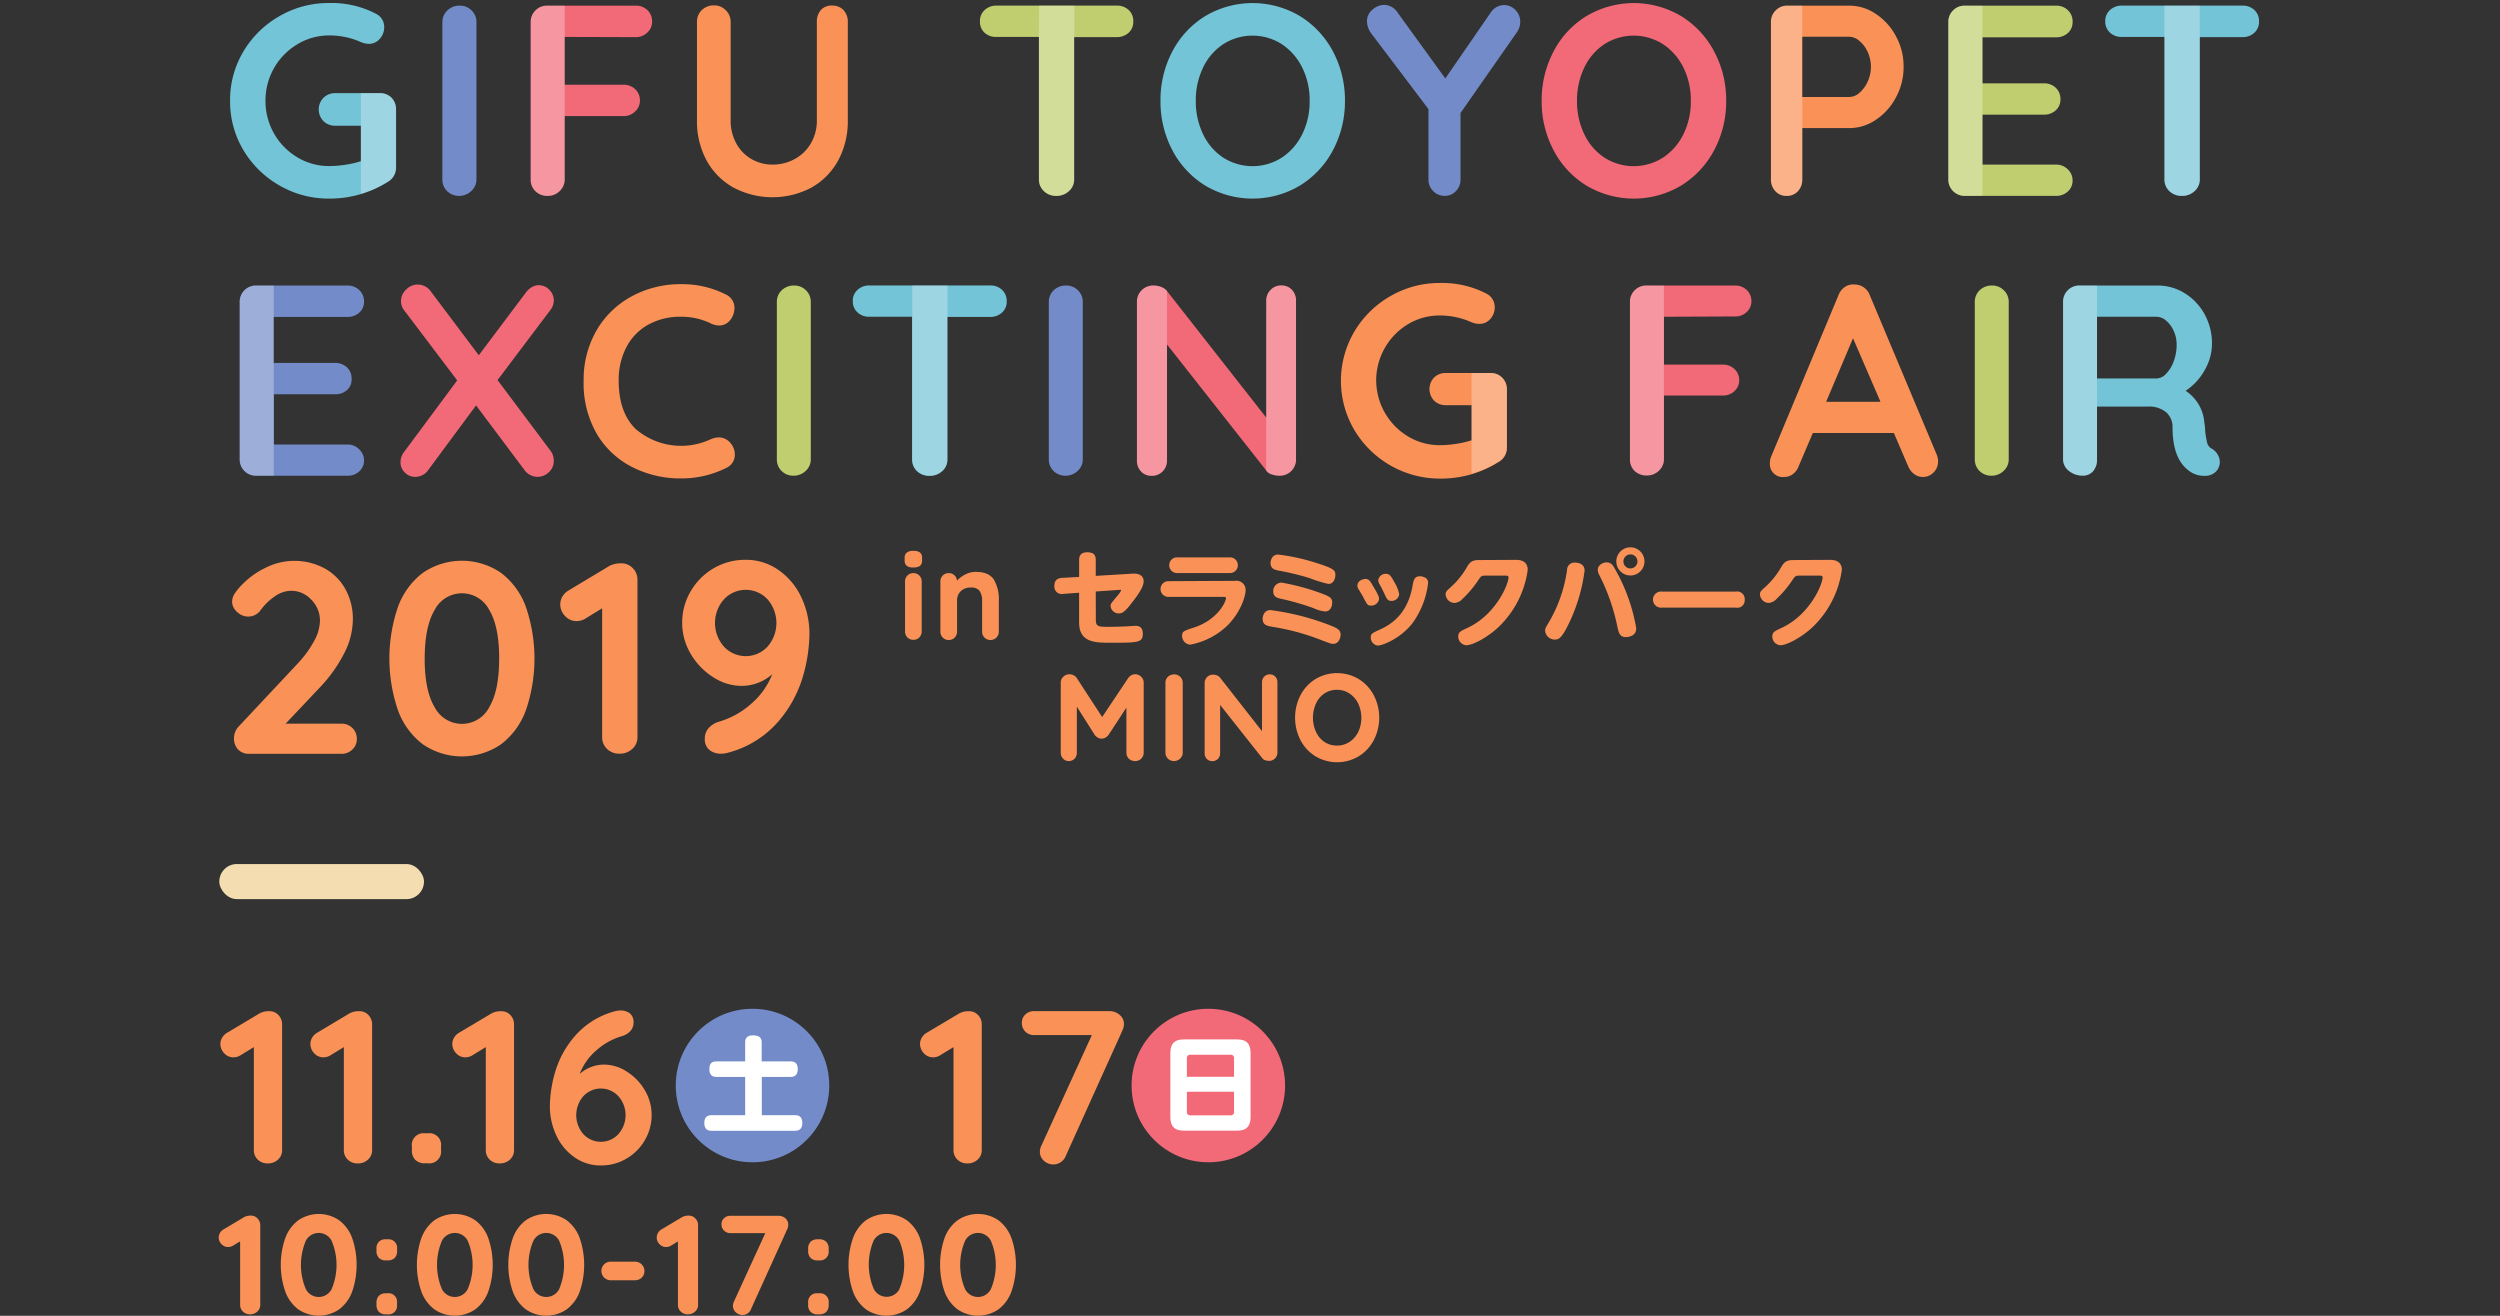 <svg xmlns="http://www.w3.org/2000/svg" width="570" height="300" viewBox="0 0 570 300"><rect x="0" y="0" width="570" height="300" fill="#333333" stroke="none"/><defs><style>.a{fill:none}.b{fill:#738cc9}.c{fill:#f26a78}.d,.f{fill:#fa9257}.e{fill:#fff}.f{stroke:#fa9257;stroke-miterlimit:10;stroke-width:.5px}.h{fill:#73c4d6}.i{fill:#c0ce6f}</style></defs><path class="a" d="M0 0h570v300H0z"/><path class="a" d="M50 0h470v300H50z"/><circle class="b" cx="171.57" cy="247.5" r="17.5"/><circle class="c" cx="275.5" cy="247.5" r="17.5"/><path class="d" d="M80.36 166a3.39 3.39 0 011 2.48 3.2 3.2 0 01-1 2.39 3.44 3.44 0 01-2.48 1H56.81a3.32 3.32 0 01-2.54-1 3.6 3.6 0 01-.92-2.54 3.88 3.88 0 011.11-2.73L68 151.15a24.34 24.34 0 003.62-5 9.93 9.93 0 001.33-4.62 6.73 6.73 0 00-2-4.83 6.21 6.21 0 00-4.59-2 6.52 6.52 0 00-3.62 1.21 13.28 13.28 0 00-3.31 3.19 3.43 3.43 0 01-2.85 1.48 3.63 3.63 0 01-2.51-1.05 3.13 3.13 0 01-1.15-2.35 3.5 3.5 0 01.62-1.89 13.41 13.41 0 011.86-2.2 18.74 18.74 0 015.45-3.78 14.26 14.26 0 016-1.43 14.4 14.4 0 017.15 1.71 12 12 0 014.77 4.77 13.93 13.93 0 011.68 6.87 17.14 17.14 0 01-2 7.78 33.21 33.21 0 01-5.45 7.65L65.12 165h12.76a3.39 3.39 0 012.48 1zM96.37 169.67a17 17 0 01-5.67-7.84 36.46 36.46 0 010-23.35 17 17 0 015.67-7.84 15.75 15.75 0 0117.9 0 17 17 0 015.67 7.84 36.46 36.46 0 010 23.35 17 17 0 01-5.67 7.84 15.75 15.75 0 01-17.9 0zm15.18-8.43q2.25-3.77 2.26-11.08t-2.26-11.09a7 7 0 00-12.45 0q-2.26 3.78-2.27 11.09t2.27 11.08a7 7 0 0012.45 0zM144.29 129.56a3.71 3.71 0 011.05 2.69v35.81a3.49 3.49 0 01-1.18 2.69 4.09 4.09 0 01-2.91 1.09 3.92 3.92 0 01-2.85-1.09 3.61 3.61 0 01-1.11-2.69v-29.37l-3.84 2.36a3.81 3.81 0 01-2 .56 3.46 3.46 0 01-2.63-1.18 3.75 3.75 0 01-1.08-2.6 3.53 3.53 0 01.52-1.86 3.8 3.8 0 011.4-1.36L139 129a5.68 5.68 0 012.67-.56 3.51 3.51 0 012.62 1.12zM177.62 130.05a15.62 15.62 0 015.14 6.26 19.37 19.37 0 011.79 8.27 35.78 35.78 0 01-1.57 9.94 27.47 27.47 0 01-5.77 10.26 22.78 22.78 0 01-11.36 6.87 5.63 5.63 0 01-1.43.19 4.13 4.13 0 01-2.66-.84 3.13 3.13 0 01-1.06-2.63 3.52 3.52 0 01.9-2.39 5 5 0 012.39-1.45 19.11 19.11 0 007.21-4 17.16 17.16 0 004.87-6.81 10.56 10.56 0 01-7.06 2.66 11.87 11.87 0 01-6.35-1.95 15.45 15.45 0 01-5.12-5.26 13.73 13.73 0 01-2-7.16 14 14 0 011.95-7.22 14.44 14.44 0 015.24-5.23 14.09 14.09 0 017.25-1.92 12.8 12.8 0 017.64 2.41zM175 147.43a8.2 8.2 0 000-10.78 6.78 6.78 0 00-9.94 0 8.14 8.14 0 000 10.78 6.78 6.78 0 009.94 0zM84 231.43a3 3 0 01.84 2.16v28.64a2.81 2.81 0 01-.94 2.16 3.32 3.32 0 01-2.33.87 3.11 3.11 0 01-2.28-.87 2.87 2.87 0 01-.89-2.16v-23.49l-3.08 1.88a3 3 0 01-1.58.45 2.75 2.75 0 01-2.11-.94 3 3 0 01-.86-2.08 2.82 2.82 0 01.42-1.49 3.13 3.13 0 011.11-1.09l7.48-4.47a4.55 4.55 0 012.14-.45 2.79 2.79 0 012.08.88zM94.68 264.44a3 3 0 01-.77-2.21v-.84a2.67 2.67 0 013-3h.65a2.67 2.67 0 013 3v.84a2.69 2.69 0 01-3 3h-.65a3 3 0 01-2.23-.79zM116.36 231.43a3 3 0 01.84 2.16v28.64a2.81 2.81 0 01-.94 2.16 3.32 3.32 0 01-2.33.87 3.13 3.13 0 01-2.28-.87 2.91 2.91 0 01-.89-2.16v-23.49l-3.07 1.88a3 3 0 01-1.59.45 2.75 2.75 0 01-2.11-.94 3 3 0 01-.86-2.08 2.82 2.82 0 01.42-1.49 3.13 3.13 0 011.11-1.09l7.49-4.46a4.48 4.48 0 012.13-.45 2.79 2.79 0 012.08.87zM142.9 244.32a12.31 12.31 0 014.09 4.21 11 11 0 011.58 5.72A11.19 11.19 0 01147 260a11.5 11.5 0 01-4.19 4.18 11.21 11.21 0 01-5.8 1.54 10.16 10.16 0 01-6.09-1.91 12.35 12.35 0 01-4.11-5 15.52 15.52 0 01-1.44-6.62 28.67 28.67 0 011.26-7.95 21.79 21.79 0 014.61-8.2 18.26 18.26 0 019.1-5.51 5.06 5.06 0 011.13-.14 3.39 3.39 0 012.14.66 2.54 2.54 0 01.84 2.11 2.81 2.81 0 01-.72 1.91 4 4 0 01-1.91 1.16 15.32 15.32 0 00-5.77 3.18 13.53 13.53 0 00-3.89 5.45 8.41 8.41 0 015.65-2.13 9.51 9.51 0 015.09 1.59zm-1.9 14.25a6.53 6.53 0 000-8.63 5.43 5.43 0 00-8 0 6.56 6.56 0 000 8.63 5.43 5.43 0 008 0z"/><path class="e" d="M180.17 242c.5 0 1.72 0 1.72 1.74 0 1.56-.89 1.8-1.72 1.8h-6.48v8.72h7.5c.56 0 1.74.05 1.74 1.77 0 1.53-.87 1.79-1.74 1.79H162.3c-.51 0-1.72 0-1.72-1.77 0-1.53.88-1.79 1.72-1.79h7.6v-8.72h-6.42c-.54 0-1.74 0-1.74-1.75s.94-1.79 1.74-1.79h6.42v-4.43c0-1.11.75-1.51 1.76-1.51s2 .26 2 1.51V242z"/><path class="d" d="M223 231.43a3 3 0 01.84 2.16v28.64a2.81 2.81 0 01-.94 2.16 3.32 3.32 0 01-2.33.87 3.11 3.11 0 01-2.28-.87 2.91 2.91 0 01-.89-2.16v-23.49l-3.07 1.88a3 3 0 01-1.59.45 2.75 2.75 0 01-2.11-.94 3 3 0 01-.86-2.08 2.82 2.82 0 01.42-1.49 3.13 3.13 0 011.11-1.09l7.49-4.46a4.48 4.48 0 012.13-.45 2.79 2.79 0 012.08.87zM255.26 231.38a2.65 2.65 0 011 2.11 3.4 3.4 0 01-.3 1.34l-13 28.79a2.86 2.86 0 01-1.16 1.38 2.89 2.89 0 01-1.63.49 3.09 3.09 0 01-2.16-.84 2.67 2.67 0 01-.92-2 3.15 3.15 0 01.3-1.34L248.94 236h-13.19a2.72 2.72 0 01-2.77-2.78 2.56 2.56 0 01.79-1.91 2.75 2.75 0 012-.77H253a3.43 3.43 0 012.26.84z"/><path class="e" d="M285.13 254.56c0 2.5-1.13 3.23-3.2 3.23h-11.86c-2.1 0-3.23-.73-3.23-3.23V240.2c0-2.5 1.13-3.21 3.23-3.21h11.86c2.05 0 3.2.69 3.2 3.21zm-3.77-9.05v-4.22a.73.73 0 00-.8-.81h-9.17a.72.72 0 00-.78.81v4.22zm-10.75 3.41v4.58a.72.72 0 00.78.8h9.17a.73.73 0 00.8-.8v-4.58z"/><path class="f" d="M68.13 298.31a8.62 8.62 0 01-2.88-4 18.43 18.43 0 010-11.86 8.62 8.62 0 012.88-4 8 8 0 019.08 0 8.62 8.62 0 012.88 4 18.61 18.61 0 010 11.86 8.62 8.62 0 01-2.88 4 8 8 0 01-9.08 0zm7.7-4.27a14.36 14.36 0 000-11.26 3.56 3.56 0 00-6.32 0 14.36 14.36 0 000 11.26 3.56 3.56 0 006.32 0zM86.58 286.63a1.91 1.91 0 01-.49-1.4v-.53a1.71 1.71 0 011.91-1.89h.41a1.7 1.7 0 011.88 1.89v.53a1.9 1.9 0 01-.48 1.4 1.88 1.88 0 01-1.4.49H88a1.88 1.88 0 01-1.42-.49zm0 12.3a1.92 1.92 0 01-.49-1.4V297a1.94 1.94 0 01.49-1.4 1.92 1.92 0 011.4-.48h.41a1.68 1.68 0 011.88 1.88v.54a1.68 1.68 0 01-1.88 1.88H88a1.92 1.92 0 01-1.42-.49zM99.16 298.31a8.62 8.62 0 01-2.88-4 18.43 18.43 0 010-11.86 8.62 8.62 0 012.88-4 8 8 0 019.08 0 8.62 8.62 0 012.88 4 18.61 18.61 0 010 11.86 8.62 8.62 0 01-2.88 4 8 8 0 01-9.08 0zm7.7-4.27a14.36 14.36 0 000-11.26 3.56 3.56 0 00-6.32 0 14.36 14.36 0 000 11.26 3.56 3.56 0 006.32 0zM120 298.31a8.61 8.61 0 01-2.87-4 18.43 18.43 0 010-11.86 8.61 8.61 0 012.87-4 8 8 0 019.09 0 8.62 8.62 0 012.88 4 18.61 18.61 0 010 11.86 8.62 8.62 0 01-2.88 4 8 8 0 01-9.09 0zm7.71-4.27a14.47 14.47 0 000-11.26 3.56 3.56 0 00-6.32 0 14.36 14.36 0 000 11.26 3.56 3.56 0 006.32 0zM137.92 291.11a1.9 1.9 0 010-2.67 1.87 1.87 0 011.37-.53h5.47a1.88 1.88 0 011.92 1.91 1.75 1.75 0 01-.55 1.31 2 2 0 01-1.37.52h-5.47a1.88 1.88 0 01-1.37-.54zM158.37 278a1.85 1.85 0 01.54 1.36v18.14a1.76 1.76 0 01-.6 1.36 2.09 2.09 0 01-1.48.55 2 2 0 01-1.44-.55 1.8 1.8 0 01-.57-1.36v-14.91l-1.95 1.2a1.89 1.89 0 01-1 .28 1.75 1.75 0 01-1.34-.6 1.86 1.86 0 01-.55-1.32 1.77 1.77 0 01.27-.94 1.93 1.93 0 01.7-.69l4.75-2.83a2.87 2.87 0 011.35-.28 1.74 1.74 0 011.32.59zM178.86 277.92a1.68 1.68 0 01.61 1.34 2.08 2.08 0 01-.19.85L171 298.38a1.78 1.78 0 01-.69.88 1.82 1.82 0 01-1 .31 2 2 0 01-1.36-.53 1.7 1.7 0 01-.59-1.29 2.07 2.07 0 01.19-.85l7.33-16h-8.37a1.73 1.73 0 01-1.76-1.76 1.62 1.62 0 01.51-1.21 1.73 1.73 0 011.25-.48h11a2.18 2.18 0 011.35.47zM185 286.63a1.87 1.87 0 01-.49-1.4v-.53a1.88 1.88 0 01.49-1.4 1.91 1.91 0 011.4-.49h.4a1.91 1.91 0 011.4.49 1.88 1.88 0 01.49 1.4v.53a1.71 1.71 0 01-1.89 1.89h-.4a1.87 1.87 0 01-1.4-.49zm0 12.3a1.88 1.88 0 01-.49-1.4V297a1.7 1.7 0 011.89-1.88h.4a1.7 1.7 0 011.89 1.88v.54a1.88 1.88 0 01-.49 1.4 1.9 1.9 0 01-1.4.48h-.4a1.9 1.9 0 01-1.4-.49zM197.56 298.31a8.61 8.61 0 01-2.87-4 18.43 18.43 0 010-11.86 8.61 8.61 0 012.87-4 8 8 0 019.09 0 8.62 8.62 0 012.88 4 18.61 18.61 0 010 11.86 8.62 8.62 0 01-2.88 4 8 8 0 01-9.09 0zm7.71-4.27a14.47 14.47 0 000-11.26 3.56 3.56 0 00-6.32 0A14.36 14.36 0 00199 294a3.56 3.56 0 006.32 0zM218.44 298.31a8.62 8.62 0 01-2.88-4 18.61 18.61 0 010-11.86 8.62 8.62 0 012.88-4 8 8 0 019.09 0 8.68 8.68 0 012.87 4 18.43 18.43 0 010 11.86 8.68 8.68 0 01-2.87 4 8 8 0 01-9.09 0zm7.7-4.27a14.36 14.36 0 000-11.26 3.56 3.56 0 00-6.32 0 14.36 14.36 0 000 11.26 3.56 3.56 0 006.32 0z"/><rect x="50" y="197" width="46.67" height="8" rx="4" fill="#f4deb1"/><path class="f" d="M206.9 128.82a1.27 1.27 0 01-.39-1.07v-.52a1.23 1.23 0 01.42-1.07 2.17 2.17 0 011.32-.31 2.14 2.14 0 011.34.31 1.28 1.28 0 01.39 1.07v.52a1.26 1.26 0 01-.4 1.09 2.43 2.43 0 01-1.36.29 2.1 2.1 0 01-1.32-.31zm2.53 16.33a1.58 1.58 0 01-1.18.48 1.61 1.61 0 01-1.19-.48 1.64 1.64 0 01-.46-1.19v-11.37a1.64 1.64 0 01.46-1.19 1.61 1.61 0 011.19-.48 1.58 1.58 0 011.18.48 1.65 1.65 0 01.47 1.19V144a1.65 1.65 0 01-.47 1.15zM226.4 132.3a8.43 8.43 0 011.08 4.61V144a1.65 1.65 0 01-.47 1.19 1.7 1.7 0 01-2.37 0 1.65 1.65 0 01-.47-1.19v-7.05a4 4 0 00-.63-2.38 2.52 2.52 0 00-2.17-.86 3.34 3.34 0 00-2.51.92 3.18 3.18 0 00-.9 2.32V144a1.65 1.65 0 01-.47 1.19 1.58 1.58 0 01-1.18.48 1.61 1.61 0 01-1.19-.48 1.64 1.64 0 01-.46-1.19v-11.41a1.64 1.64 0 01.46-1.19 1.61 1.61 0 011.19-.48 1.58 1.58 0 011.18.48 1.65 1.65 0 01.47 1.19v.47a6.45 6.45 0 011.94-1.7 5 5 0 012.62-.72c1.87 0 3.17.56 3.88 1.66z"/><path class="d" d="M249.85 141.18c0 1.65.38 1.74 3 1.74 1.37 0 2.95-.07 3.61-.09.4 0 2.07-.14 2.43-.14.59 0 1.67.11 1.67 1.79 0 2-.94 2.07-7.33 2.07-3.65 0-7.19-.09-7.19-4.64v-6.77l-3.58.26a1.69 1.69 0 01-2.06-1.86c0-1.37.88-1.75 1.82-1.79l3.82-.21v-3.87c0-.87.33-1.75 1.84-1.75s1.95.64 1.95 1.75v3.63l7.81-.47c.19 0 .7-.05.85-.05.4 0 2.26 0 2.26 1.77 0 1.37-1.58 3.44-2.43 4.55-1.81 2.4-2.43 2.76-3.23 2.76a1.86 1.86 0 01-1.88-1.7c0-.47.14-.61 1.29-2 .29-.33 1.09-1.25 1.09-1.58 0-.12-.05-.12-.38-.09l-5.38.37zM281.61 132.43a2.08 2.08 0 012.39 2.1c0 1.6-1.32 5.28-4.15 8.09a16.75 16.75 0 01-8.47 4.36 2 2 0 01-1.86-2c0-1 .26-1.11 3-2 5.05-1.75 7-5.71 7-6.6 0-.29-.31-.29-.55-.29h-12.58a1.79 1.79 0 110-3.58zm-1.17-5.35a1.79 1.79 0 010 3.58h-12.07a1.79 1.79 0 010-3.58zM289.66 139.1a58 58 0 0114 3.63c1.29.55 2 .92 2 2 0 .7-.45 2.07-1.68 2.07-.52 0-.8-.12-3.3-1.08A52 52 0 00290 142.9c-1.06-.19-2.12-.38-2.12-1.82.01-.42.22-1.98 1.78-1.98zm1.74-12.66a45.07 45.07 0 018.11 1.72c4.62 1.42 4.95 1.84 4.95 2.9s-.51 2.08-1.6 2.08a31.17 31.17 0 01-4.24-1.32 58.72 58.72 0 00-7.07-1.72c-1-.21-1.87-.45-1.87-1.75 0-.3.19-1.91 1.72-1.91zm10 8.91c1.77.64 2.34 1 2.34 2s-.47 2.06-1.58 2.06a7.67 7.67 0 01-2.62-.73 57.2 57.2 0 00-7.54-2.17c-.8-.19-1.7-.43-1.7-1.68a1.92 1.92 0 011.86-2 50 50 0 019.26 2.52zM311.31 132c.8 0 1.06.45 1.67 1.49 1.39 2.31 1.44 2.68 1.44 3.06a1.76 1.76 0 01-1.84 1.53c-.76 0-.87-.23-1.7-1.81-.16-.33-1-1.75-1.18-2a1.52 1.52 0 01-.21-.73c0-1.16 1.3-1.54 1.82-1.54zM322 142.14c-2.92 3.68-7 5.05-7.85 5.05a1.82 1.82 0 01-1.61-1.84c0-.87.34-1 1.84-1.7 2.24-1 6.44-3.16 7.67-10 .25-1.41.42-2.26 1.72-2.26a2.62 2.62 0 011.34.42 1.32 1.32 0 01.5 1.09 19.41 19.41 0 01-3.61 9.24zm-6-11.31c.78 0 1.11.42 1.84 1.77a9 9 0 011.18 2.85 1.71 1.71 0 01-1.79 1.55c-.83 0-1-.35-1.7-1.86a19.65 19.65 0 00-1-1.95 1.76 1.76 0 01-.29-.88 1.69 1.69 0 011.76-1.48zM345.66 127.65c.52 0 2.66 0 2.66 2.28a22.19 22.19 0 01-6.46 12.85c-2.61 2.55-6.13 4.34-7.54 4.34a2 2 0 01-1.84-2c0-1 .57-1.24 1.93-1.88 6.65-3 9.53-10.07 9.53-11.58 0-.42-.4-.42-.73-.42h-4.43c-1 0-1.09.07-1.75 1.06a23.45 23.45 0 01-3.51 4.17 2.8 2.8 0 01-1.86 1 2.07 2.07 0 01-2.06-1.93c0-.62.26-.85 1.18-1.68a18.24 18.24 0 003.78-4.74c.84-1.41 1.67-1.43 3.06-1.43zM361.29 130.07a39.3 39.3 0 01-3.58 12.07c-1.67 3.47-2.36 3.68-3.2 3.68a2.19 2.19 0 01-2.22-2c0-.54.19-.84.66-1.62a32.39 32.39 0 004.34-12.26 1.66 1.66 0 011.72-1.67c.89-.03 2.28.34 2.28 1.8zm7.22.19a40.68 40.68 0 014.55 13c0 2-2.22 2-2.38 2-1.37 0-1.61-1-1.89-2.24a45.92 45.92 0 00-4.15-11.91 2.57 2.57 0 01-.35-1.17c0-1.14 1.25-1.72 2-1.72 1.13.02 1.46.63 2.22 2.04zm6.43-2.26a3.21 3.21 0 11-3.2-3.21 3.21 3.21 0 013.2 3.21zm-4.8 0a1.58 1.58 0 001.6 1.6 1.6 1.6 0 10-1.6-1.6zM395.79 134.88a1.72 1.72 0 012 1.87 1.68 1.68 0 01-2 1.79h-16.88a1.84 1.84 0 110-3.66zM417.27 127.65c.52 0 2.67 0 2.67 2.28a22.26 22.26 0 01-6.46 12.85c-2.62 2.55-6.13 4.34-7.55 4.34a2 2 0 01-1.84-2c0-1 .57-1.24 1.94-1.88 6.65-3 9.52-10.07 9.52-11.58 0-.42-.4-.42-.73-.42h-4.43c-1 0-1.09.07-1.75 1.06a23.45 23.45 0 01-3.51 4.17 2.8 2.8 0 01-1.86 1 2.07 2.07 0 01-2-1.93c0-.62.26-.85 1.18-1.68a18.39 18.39 0 003.77-4.74c.85-1.41 1.67-1.43 3.06-1.43z"/><path class="f" d="M260 154.46a1.58 1.58 0 01.51 1.2v15.93a1.65 1.65 0 01-.47 1.19 1.61 1.61 0 01-1.24.49 1.73 1.73 0 01-1.25-.47 1.62 1.62 0 01-.48-1.21V160.5l-4.54 6.93a2.48 2.48 0 01-.63.54 1.27 1.27 0 01-.75.18 1.2 1.2 0 01-.71-.18 2.32 2.32 0 01-.63-.54l-4.54-7.18v11.34a1.71 1.71 0 01-.44 1.21 1.54 1.54 0 01-1.16.47 1.45 1.45 0 01-1.13-.49 1.72 1.72 0 01-.44-1.19v-15.93a1.58 1.58 0 01.51-1.18 1.71 1.71 0 011.23-.5 1.78 1.78 0 01.82.21 1.52 1.52 0 01.63.53l6 9.22 6.16-9.22a1.72 1.72 0 01.6-.53 1.47 1.47 0 01.75-.21 1.69 1.69 0 011.2.48zM268.89 172.78a1.72 1.72 0 01-1.22.49 1.66 1.66 0 01-1.7-1.68v-15.9a1.6 1.6 0 01.49-1.2 1.76 1.76 0 011.27-.48 1.63 1.63 0 011.18.48 1.61 1.61 0 01.5 1.2v15.9a1.58 1.58 0 01-.52 1.19zM290.59 154.45a1.52 1.52 0 01.41 1.1v16a1.62 1.62 0 01-.48 1.19 1.6 1.6 0 01-1.2.49 2.46 2.46 0 01-.75-.13 1 1 0 01-.54-.34L277.94 160v11.75a1.55 1.55 0 01-.43 1.1 1.51 1.51 0 01-1.11.44 1.44 1.44 0 01-1.08-.44 1.58 1.58 0 01-.41-1.1v-16a1.64 1.64 0 011.68-1.68 2.13 2.13 0 01.81.16 1.31 1.31 0 01.59.44l10 12.77v-11.89a1.53 1.53 0 01.43-1.1 1.48 1.48 0 011.09-.44 1.4 1.4 0 011.08.44zM313 168.63a9.32 9.32 0 01-3.34 3.59 9.39 9.39 0 01-9.6 0 9.22 9.22 0 01-3.33-3.59 11 11 0 010-10 9.22 9.22 0 013.33-3.59 9.39 9.39 0 019.6 0 9.32 9.32 0 013.34 3.59 10.91 10.91 0 010 10zm-3.11-8.34a5.94 5.94 0 00-2.06-2.37 5.22 5.22 0 00-3-.89 5.27 5.27 0 00-3 .87 5.77 5.77 0 00-2 2.38 8.07 8.07 0 000 6.71 5.71 5.71 0 002 2.38 5.27 5.27 0 003 .87 5.21 5.21 0 003-.88 6 6 0 002.07-2.36 7.93 7.93 0 000-6.69z"/><path class="d" d="M342.52 86.13a3.56 3.56 0 00-2.66-1.08H329.7a3.72 3.72 0 00-2.7 1 3.83 3.83 0 000 5.33 3.72 3.72 0 002.7 1h5.82v8a21 21 0 01-3.47.81 23.71 23.71 0 01-3.72.31 13.94 13.94 0 01-7.31-2 15 15 0 01-7.25-12.86A15 15 0 01321 73.93a14 14 0 017.31-2 17.53 17.53 0 016.94 1.43 5.08 5.08 0 002.05.49 3.22 3.22 0 002.5-1.14 3.9 3.9 0 001-2.7 3.41 3.41 0 00-.47-1.73A3.37 3.37 0 00339 67a21.89 21.89 0 00-10.66-2.48 22.28 22.28 0 00-11.33 3 22.52 22.52 0 00-8.24 8.12 22.08 22.08 0 000 22.36 22.68 22.68 0 0019.57 11.12 25.14 25.14 0 007.19-1 24.73 24.73 0 006.13-2.76 3.7 3.7 0 001.92-3.34V88.83a3.72 3.72 0 00-1.06-2.7z"/><path class="h" d="M89.28 22.32a3.73 3.73 0 011 2.7v13.13a3.72 3.72 0 01-1.92 3.35 24.73 24.73 0 01-13.32 3.78 22.32 22.32 0 01-11.34-3 22.57 22.57 0 01-8.24-8.11 21.56 21.56 0 01-3-11.19 21.55 21.55 0 013-11.18 22.49 22.49 0 018.24-8.11 22.23 22.23 0 0111.34-3 21.82 21.82 0 0110.7 2.46 3.33 3.33 0 011.86 3 3.91 3.91 0 01-1 2.69A3.22 3.22 0 0184.07 10a5.07 5.07 0 01-2-.5 17.55 17.55 0 00-6.94-1.42 13.94 13.94 0 00-7.31 2A14.91 14.91 0 0060.53 23a14.91 14.91 0 007.25 12.86 13.94 13.94 0 007.31 2 23.8 23.8 0 003.72-.31 21.25 21.25 0 003.47-.8v-8.08h-5.83a3.71 3.71 0 01-2.69-1.05 3.8 3.8 0 010-5.33 3.71 3.71 0 012.69-1.05h10.16a3.58 3.58 0 012.67 1.08z"/><path class="b" d="M107.43 43.57a3.94 3.94 0 01-2.73 1.09 3.78 3.78 0 01-2.76-1.09 3.66 3.66 0 01-1.08-2.69V5.07A3.61 3.61 0 01102 2.38a3.92 3.92 0 012.85-1.09 3.68 3.68 0 012.67 1.09 3.61 3.61 0 011.11 2.69v35.81a3.52 3.52 0 01-1.2 2.69z"/><path class="c" d="M128.74 8.42v10.9h13.38a3.77 3.77 0 012.69 1A3.47 3.47 0 01145.9 23a3.3 3.3 0 01-1.09 2.42 3.71 3.71 0 01-2.69 1.05h-13.38v14.41a3.57 3.57 0 01-1.15 2.69 3.8 3.8 0 01-2.69 1.09 3.84 3.84 0 01-2.82-1.06 3.6 3.6 0 01-1.08-2.72V5.07a3.63 3.63 0 011.09-2.69 3.63 3.63 0 012.69-1.09h20.12a3.78 3.78 0 012.7 1A3.48 3.48 0 01148.68 5a3.27 3.27 0 01-1.08 2.41 3.69 3.69 0 01-2.7 1.06z"/><path class="d" d="M192.3 2.28a3.83 3.83 0 011 2.73v22.42a18.73 18.73 0 01-2.17 9.11 15.74 15.74 0 01-6.07 6.2 19 19 0 01-17.87 0 15.64 15.64 0 01-6.11-6.2 18.73 18.73 0 01-2.17-9.11V5A3.65 3.65 0 01160 2.31a3.92 3.92 0 012.85-1.08 3.61 3.61 0 012.6 1.08A3.65 3.65 0 01166.59 5v22.43a10.62 10.62 0 001.3 5.3 9 9 0 003.5 3.56 9.43 9.43 0 004.74 1.24 10.39 10.39 0 005-1.24 9.42 9.42 0 003.72-3.56 10.08 10.08 0 001.39-5.3V5a4 4 0 01.93-2.73 3.22 3.22 0 012.54-1 3.44 3.44 0 012.59 1.01z"/><path class="i" d="M257.34 2.28a3.41 3.41 0 011.05 2.6 3.32 3.32 0 01-1.05 2.58 3.89 3.89 0 01-2.73 1h-9.72v32.42a3.49 3.49 0 01-1.18 2.69 4.13 4.13 0 01-2.91 1.09 3.92 3.92 0 01-2.8-1.09 3.61 3.61 0 01-1.11-2.69V8.42h-9.73a3.8 3.8 0 01-2.73-1 3.4 3.4 0 01-1-2.6 3.3 3.3 0 011.08-2.54 3.86 3.86 0 012.7-1h27.5a3.82 3.82 0 012.63 1z"/><path class="h" d="M303.93 34.22a20.93 20.93 0 01-7.53 8.08 21.1 21.1 0 01-21.62 0 20.71 20.71 0 01-7.5-8.08A23.84 23.84 0 01264.59 23a23.82 23.82 0 012.69-11.24 20.64 20.64 0 017.5-8.08 21.1 21.1 0 0121.62 0 20.86 20.86 0 017.53 8.08A23.61 23.61 0 01306.65 23a23.62 23.62 0 01-2.72 11.22zm-7-18.77a13.56 13.56 0 00-4.65-5.36 12.42 12.42 0 00-13.41 0 13.16 13.16 0 00-4.59 5.36 17.23 17.23 0 00-1.64 7.55 17.24 17.24 0 001.64 7.56 13.16 13.16 0 004.59 5.36 12.42 12.42 0 0013.41 0 13.56 13.56 0 004.65-5.36A16.79 16.79 0 00298.6 23a16.78 16.78 0 00-1.67-7.55z"/><path class="b" d="M345.93 7.24L333 25.76v15.12a3.71 3.71 0 01-1.05 2.69 3.44 3.44 0 01-2.54 1.09 3.62 3.62 0 01-2.64-1.09 3.66 3.66 0 01-1.08-2.69v-16L312.78 7.8a4.88 4.88 0 01-1.11-2.92 3.38 3.38 0 011.27-2.69 4.1 4.1 0 012.69-1.08 3.74 3.74 0 013 1.73l10.9 15.05L339.79 3a3.76 3.76 0 013.1-1.85 3.57 3.57 0 012.6 1.11A3.68 3.68 0 01346.61 5a4.17 4.17 0 01-.68 2.24z"/><path class="c" d="M390.84 34.22a20.93 20.93 0 01-7.53 8.08 21.1 21.1 0 01-21.62 0 20.61 20.61 0 01-7.49-8.08A23.72 23.72 0 01351.5 23a23.71 23.71 0 012.7-11.24 20.54 20.54 0 017.49-8.08 21.1 21.1 0 0121.62 0 20.86 20.86 0 017.53 8.08A23.5 23.5 0 01393.57 23a23.51 23.51 0 01-2.73 11.22zm-7-18.77a13.49 13.49 0 00-4.65-5.36 12.42 12.42 0 00-13.41 0 13.07 13.07 0 00-4.58 5.36 17.09 17.09 0 00-1.64 7.55 17.1 17.1 0 001.64 7.56 13.07 13.07 0 004.58 5.36 12.42 12.42 0 0013.41 0 13.49 13.49 0 004.65-5.36 16.79 16.79 0 001.67-7.56 16.78 16.78 0 00-1.67-7.55z"/><path class="d" d="M427.7 3.18a13.89 13.89 0 014.58 5.08 14.33 14.33 0 011.74 7 14.38 14.38 0 01-1.74 6.94 13.83 13.83 0 01-4.58 5.11 10.69 10.69 0 01-6 1.89h-10.79v11.68a3.81 3.81 0 01-1 2.72 3.38 3.38 0 01-2.6 1.06 3.29 3.29 0 01-2.54-1.09 3.84 3.84 0 01-1-2.69V5.07a3.66 3.66 0 011.08-2.69 3.63 3.63 0 012.7-1.09h14.12a10.69 10.69 0 016.03 1.89zM424 21.12a7.15 7.15 0 001.86-2.58 8.07 8.07 0 000-6.62A6.82 6.82 0 00424 9.38a3.61 3.61 0 00-2.32-1h-10.77v13.73h10.78a3.55 3.55 0 002.31-.99z"/><path class="i" d="M471.46 38.62a3.41 3.41 0 011.09 2.5 3.26 3.26 0 01-1.09 2.54 3.8 3.8 0 01-2.69 1H448a3.71 3.71 0 01-3.78-3.78V5.07a3.66 3.66 0 011.08-2.69 3.63 3.63 0 012.7-1.09h20.75a3.77 3.77 0 012.69 1A3.45 3.45 0 01472.55 5a3.25 3.25 0 01-1.05 2.51 3.91 3.91 0 01-2.73 1H452V19h14a3.8 3.8 0 012.7 1 3.46 3.46 0 011.08 2.63 3.25 3.25 0 01-1.05 2.51 3.89 3.89 0 01-2.73 1h-14v11.39h16.79a3.63 3.63 0 012.67 1.09z"/><path class="h" d="M514 2.28a3.42 3.42 0 011.06 2.6A3.33 3.33 0 01514 7.46a3.88 3.88 0 01-2.72 1h-9.73v32.42a3.49 3.49 0 01-1.18 2.69 4.13 4.13 0 01-2.91 1.09 4 4 0 01-2.85-1.09 3.61 3.61 0 01-1.11-2.69V8.42h-9.73a3.77 3.77 0 01-2.72-1 3.37 3.37 0 01-1.05-2.6 3.27 3.27 0 011.09-2.54 3.84 3.84 0 012.69-1h27.51a3.81 3.81 0 012.71 1z"/><path class="b" d="M81.87 102.42a3.48 3.48 0 011.13 2.51 3.29 3.29 0 01-1.09 2.54 3.84 3.84 0 01-2.69 1H58.43a3.69 3.69 0 01-3.78-3.78V68.88a3.69 3.69 0 013.78-3.78h20.75a3.77 3.77 0 012.69 1A3.47 3.47 0 0183 68.75a3.21 3.21 0 01-1.06 2.51 3.88 3.88 0 01-2.72 1H62.39v10.49h14a3.82 3.82 0 012.7 1 3.46 3.46 0 011.08 2.63 3.25 3.25 0 01-1 2.51 3.91 3.91 0 01-2.73 1h-14v11.46h16.74a3.66 3.66 0 012.69 1.07z"/><path class="c" d="M125.51 102.76a3.73 3.73 0 01.75 2.3 3.4 3.4 0 01-1.18 2.66 3.74 3.74 0 01-2.54 1 3.67 3.67 0 01-3-1.61l-11-14.68L97.76 107a3.67 3.67 0 01-3.1 1.73 3.22 3.22 0 01-2.35-1 3.14 3.14 0 01-1-2.29 4 4 0 01.93-2.54l12-16.17-12-15.86a3.42 3.42 0 01-.81-2.23A3.55 3.55 0 0192.62 66a3.63 3.63 0 015.64.49L109.16 81l10.66-14.19a4.58 4.58 0 011.42-1.33 3.19 3.19 0 011.61-.46 3.3 3.3 0 012.42 1.08 3.37 3.37 0 011 2.39 3.6 3.6 0 01-.81 2.23l-12.02 15.94z"/><path class="d" d="M167.45 70.37a4.27 4.27 0 01-.92 2.54 3.09 3.09 0 01-2.54 1.3 4.47 4.47 0 01-2.11-.56 15.25 15.25 0 00-6.57-1.43 15.06 15.06 0 00-7.56 1.83 12.39 12.39 0 00-4.95 5.14 16.09 16.09 0 00-1.74 7.59q0 7.32 3.94 11.09a15.9 15.9 0 0016.88 2.35 4.94 4.94 0 012-.49 3.42 3.42 0 012.73 1.36 4 4 0 01.93 2.54 3.39 3.39 0 01-.5 1.8 3.19 3.19 0 01-1.42 1.24 22.72 22.72 0 01-10.29 2.41 24.26 24.26 0 01-11.15-2.57 19.68 19.68 0 01-8.11-7.59 23 23 0 01-3-12.14 22.39 22.39 0 012.88-11.34 20.51 20.51 0 018-7.83 23.23 23.23 0 0111.46-2.82 22.06 22.06 0 0110.22 2.42 3.31 3.31 0 011.82 3.16z"/><path class="i" d="M183.68 107.38a3.89 3.89 0 01-2.72 1.08 3.74 3.74 0 01-2.76-1.08 3.66 3.66 0 01-1.08-2.7v-35.8a3.64 3.64 0 011.11-2.7 4 4 0 012.85-1.08 3.72 3.72 0 012.67 1.08 3.64 3.64 0 011.11 2.7v35.8a3.5 3.5 0 01-1.18 2.7z"/><path class="h" d="M228.47 66.09a3.42 3.42 0 011.06 2.6 3.31 3.31 0 01-1.06 2.57 3.88 3.88 0 01-2.72 1H216v32.46a3.5 3.5 0 01-1.18 2.7 4.13 4.13 0 01-2.91 1.08 4 4 0 01-2.85-1.08 3.61 3.61 0 01-1.11-2.7v-32.5h-9.73a3.81 3.81 0 01-2.72-1 3.37 3.37 0 01-1.06-2.6 3.27 3.27 0 011.09-2.54 3.84 3.84 0 012.69-1h27.51a3.81 3.81 0 012.74 1.01z"/><path class="b" d="M245.69 107.38a3.89 3.89 0 01-2.72 1.08 3.74 3.74 0 01-2.76-1.08 3.66 3.66 0 01-1.08-2.7v-35.8a3.64 3.64 0 011.11-2.7 4 4 0 012.85-1.08 3.72 3.72 0 012.67 1.08 3.64 3.64 0 011.11 2.7v35.8a3.5 3.5 0 01-1.18 2.7z"/><path class="c" d="M294.57 66.09a3.49 3.49 0 01.93 2.48v36.11a3.69 3.69 0 01-3.78 3.78 5.22 5.22 0 01-1.7-.28 2.38 2.38 0 01-1.21-.77l-22.73-28.87V105a3.45 3.45 0 01-1 2.48 3.36 3.36 0 01-2.51 1 3.16 3.16 0 01-2.42-1 3.47 3.47 0 01-.93-2.48V68.88A3.69 3.69 0 01263 65.1a4.71 4.71 0 011.83.37 3 3 0 011.33 1l22.55 28.75V68.57a3.43 3.43 0 011-2.48 3.25 3.25 0 012.45-1 3.15 3.15 0 012.41 1zM379.38 72.22v10.91h13.38a3.77 3.77 0 012.69 1 3.47 3.47 0 011.09 2.63 3.3 3.3 0 01-1.09 2.42 3.71 3.71 0 01-2.69 1h-13.38v14.43a3.57 3.57 0 01-1.15 2.7 3.79 3.79 0 01-2.69 1.08 3.87 3.87 0 01-2.82-1 3.61 3.61 0 01-1.09-2.73V68.88a3.71 3.71 0 013.78-3.78h20.14a3.77 3.77 0 012.69 1 3.46 3.46 0 011.08 2.63 3.29 3.29 0 01-1.08 2.42 3.71 3.71 0 01-2.69 1z"/><path class="d" d="M441.88 105.12a3.51 3.51 0 01-1.05 2.63 3.38 3.38 0 01-2.42 1 3.21 3.21 0 01-2-.68 4.35 4.35 0 01-1.39-1.86l-3.22-7.49h-18.47l-3.23 7.56a3.79 3.79 0 01-1.33 1.82 3.22 3.22 0 01-1.95.65 2.95 2.95 0 01-3.28-3.22 4.29 4.29 0 01.18-1.18l15.43-37a4.06 4.06 0 011.48-1.92 3.29 3.29 0 012.23-.56 3.65 3.65 0 012.08.65 3.72 3.72 0 011.39 1.83l15.24 36.3a4.1 4.1 0 01.31 1.47zm-25.52-13.51h12.39l-6.26-14.49z"/><path class="i" d="M456.81 107.38a3.89 3.89 0 01-2.72 1.08 3.74 3.74 0 01-2.76-1.08 3.66 3.66 0 01-1.08-2.7v-35.8a3.64 3.64 0 011.11-2.7 3.92 3.92 0 012.85-1.08 3.68 3.68 0 012.66 1.08 3.61 3.61 0 011.12 2.7v35.8a3.5 3.5 0 01-1.18 2.7z"/><path class="h" d="M505.66 103.69a3.32 3.32 0 01.46 1.68 3.22 3.22 0 01-.74 2 3.51 3.51 0 01-2.85 1.12 5.54 5.54 0 01-2.73-.69q-4.46-2.53-4.46-10.34a4.48 4.48 0 00-1.45-3.46 6.07 6.07 0 00-4.18-1.3h-11.59v12a4 4 0 01-.9 2.73 3 3 0 01-2.38 1 4.82 4.82 0 01-3.13-1.08 3.33 3.33 0 01-1.33-2.7V68.88a3.69 3.69 0 013.78-3.78H492a11.53 11.53 0 016.07 1.73 12.8 12.8 0 014.55 4.77 13.68 13.68 0 011.71 6.82 12 12 0 01-1.68 6 13.37 13.37 0 01-4.33 4.68 9.48 9.48 0 014.27 7.31 9.91 9.91 0 01.19 1.92 19.58 19.58 0 00.49 2.75 2.06 2.06 0 001.12 1.27 3.76 3.76 0 011.27 1.34zm-11.8-18.46a7.92 7.92 0 001.73-2.82 10.32 10.32 0 00.68-3.81 7.36 7.36 0 00-.68-3.19 6.51 6.51 0 00-1.73-2.32 3.41 3.41 0 00-2.17-.87h-13.57v14.07h13.57a3.09 3.09 0 002.17-1.06z"/><g opacity=".3"><path class="e" d="M122.08 2.38A3.63 3.63 0 00121 5.07v35.81a3.6 3.6 0 001.09 2.72 3.84 3.84 0 002.82 1.06 3.8 3.8 0 002.69-1.09 3.57 3.57 0 001.15-2.69V1.29h-4a3.63 3.63 0 00-2.67 1.09zM236.84 8.42v32.46a3.61 3.61 0 001.16 2.69 3.92 3.92 0 002.85 1.09 4.13 4.13 0 002.91-1.09 3.49 3.49 0 001.18-2.69V1.29h-8zM452 26.07V1.29h-4a3.63 3.63 0 00-2.7 1.09 3.66 3.66 0 00-1.08 2.69v35.81a3.71 3.71 0 003.78 3.78h4v-7.13zM493.49 1.29v39.59a3.61 3.61 0 001.11 2.69 4 4 0 002.85 1.09 4.13 4.13 0 002.91-1.09 3.49 3.49 0 001.18-2.69V1.29zM55.73 66.18a3.7 3.7 0 00-1.08 2.7v35.8a3.69 3.69 0 003.77 3.78h4V65.1h-4a3.66 3.66 0 00-2.69 1.08zM208 72.22v32.46a3.61 3.61 0 001.11 2.7 3.93 3.93 0 002.85 1.08 4.12 4.12 0 002.9-1.08 3.5 3.5 0 001.18-2.7V65.1H208zM372.72 66.18a3.66 3.66 0 00-1.09 2.7v35.8a3.61 3.61 0 001.09 2.73 3.87 3.87 0 002.81 1 3.79 3.79 0 002.69-1.08 3.57 3.57 0 001.15-2.7V65.1h-4a3.66 3.66 0 00-2.65 1.08zM471.46 66.18a3.7 3.7 0 00-1.08 2.7v35.8a3.33 3.33 0 001.33 2.7 4.82 4.82 0 003.13 1.08 3 3 0 002.38-1 4 4 0 00.9-2.73V65.1h-4a3.66 3.66 0 00-2.66 1.08zM90.33 38.15V25a3.73 3.73 0 00-1-2.7 3.58 3.58 0 00-2.67-1.08h-4.38v23a25.1 25.1 0 006.13-2.76 3.72 3.72 0 001.92-3.31zM343.57 102V88.83a3.72 3.72 0 00-1.05-2.7 3.56 3.56 0 00-2.66-1.08h-4.34v22.96a24.73 24.73 0 006.13-2.76 3.7 3.7 0 001.92-3.25zM264.87 65.47a4.71 4.71 0 00-1.87-.37 3.69 3.69 0 00-3.78 3.78V105a3.47 3.47 0 00.93 2.48 3.15 3.15 0 002.41 1 3.36 3.36 0 002.51-1 3.45 3.45 0 001-2.48V66.31a3.18 3.18 0 00-1.2-.84zM290 108.18a5.18 5.18 0 001.7.28 3.69 3.69 0 003.78-3.78V68.57a3.49 3.49 0 00-.93-2.48 3.15 3.15 0 00-2.41-1 3.25 3.25 0 00-2.45 1 3.43 3.43 0 00-1 2.48v38.76l.06.08a2.38 2.38 0 001.25.77zM410.91 22.11V1.29h-3.34a3.63 3.63 0 00-2.7 1.09 3.66 3.66 0 00-1.08 2.69v35.81a3.84 3.84 0 001 2.69 3.29 3.29 0 002.54 1.09 3.38 3.38 0 002.6-1.06 3.81 3.81 0 001-2.72V22.11z"/></g><path class="d" d="M63.48 231.43a3 3 0 01.84 2.16v28.64a2.81 2.81 0 01-.94 2.16 3.3 3.3 0 01-2.33.87 3.15 3.15 0 01-2.28-.87 2.91 2.91 0 01-.89-2.16v-23.49l-3.07 1.88a3 3 0 01-1.59.45 2.77 2.77 0 01-2.11-.94 3 3 0 01-.86-2.08 2.82 2.82 0 01.42-1.49 3.13 3.13 0 011.11-1.09l7.49-4.47a4.48 4.48 0 012.13-.45 2.79 2.79 0 012.08.88z"/><path class="f" d="M58.55 278a1.85 1.85 0 01.54 1.36v18.14a1.76 1.76 0 01-.6 1.36 2.09 2.09 0 01-1.48.55 2 2 0 01-1.45-.55 1.83 1.83 0 01-.56-1.36v-14.91l-2 1.2a1.9 1.9 0 01-1 .28 1.73 1.73 0 01-1.33-.6 1.85 1.85 0 01-.29-2.26 2 2 0 01.71-.69l4.75-2.83a2.87 2.87 0 011.35-.28 1.75 1.75 0 011.36.59z"/></svg>